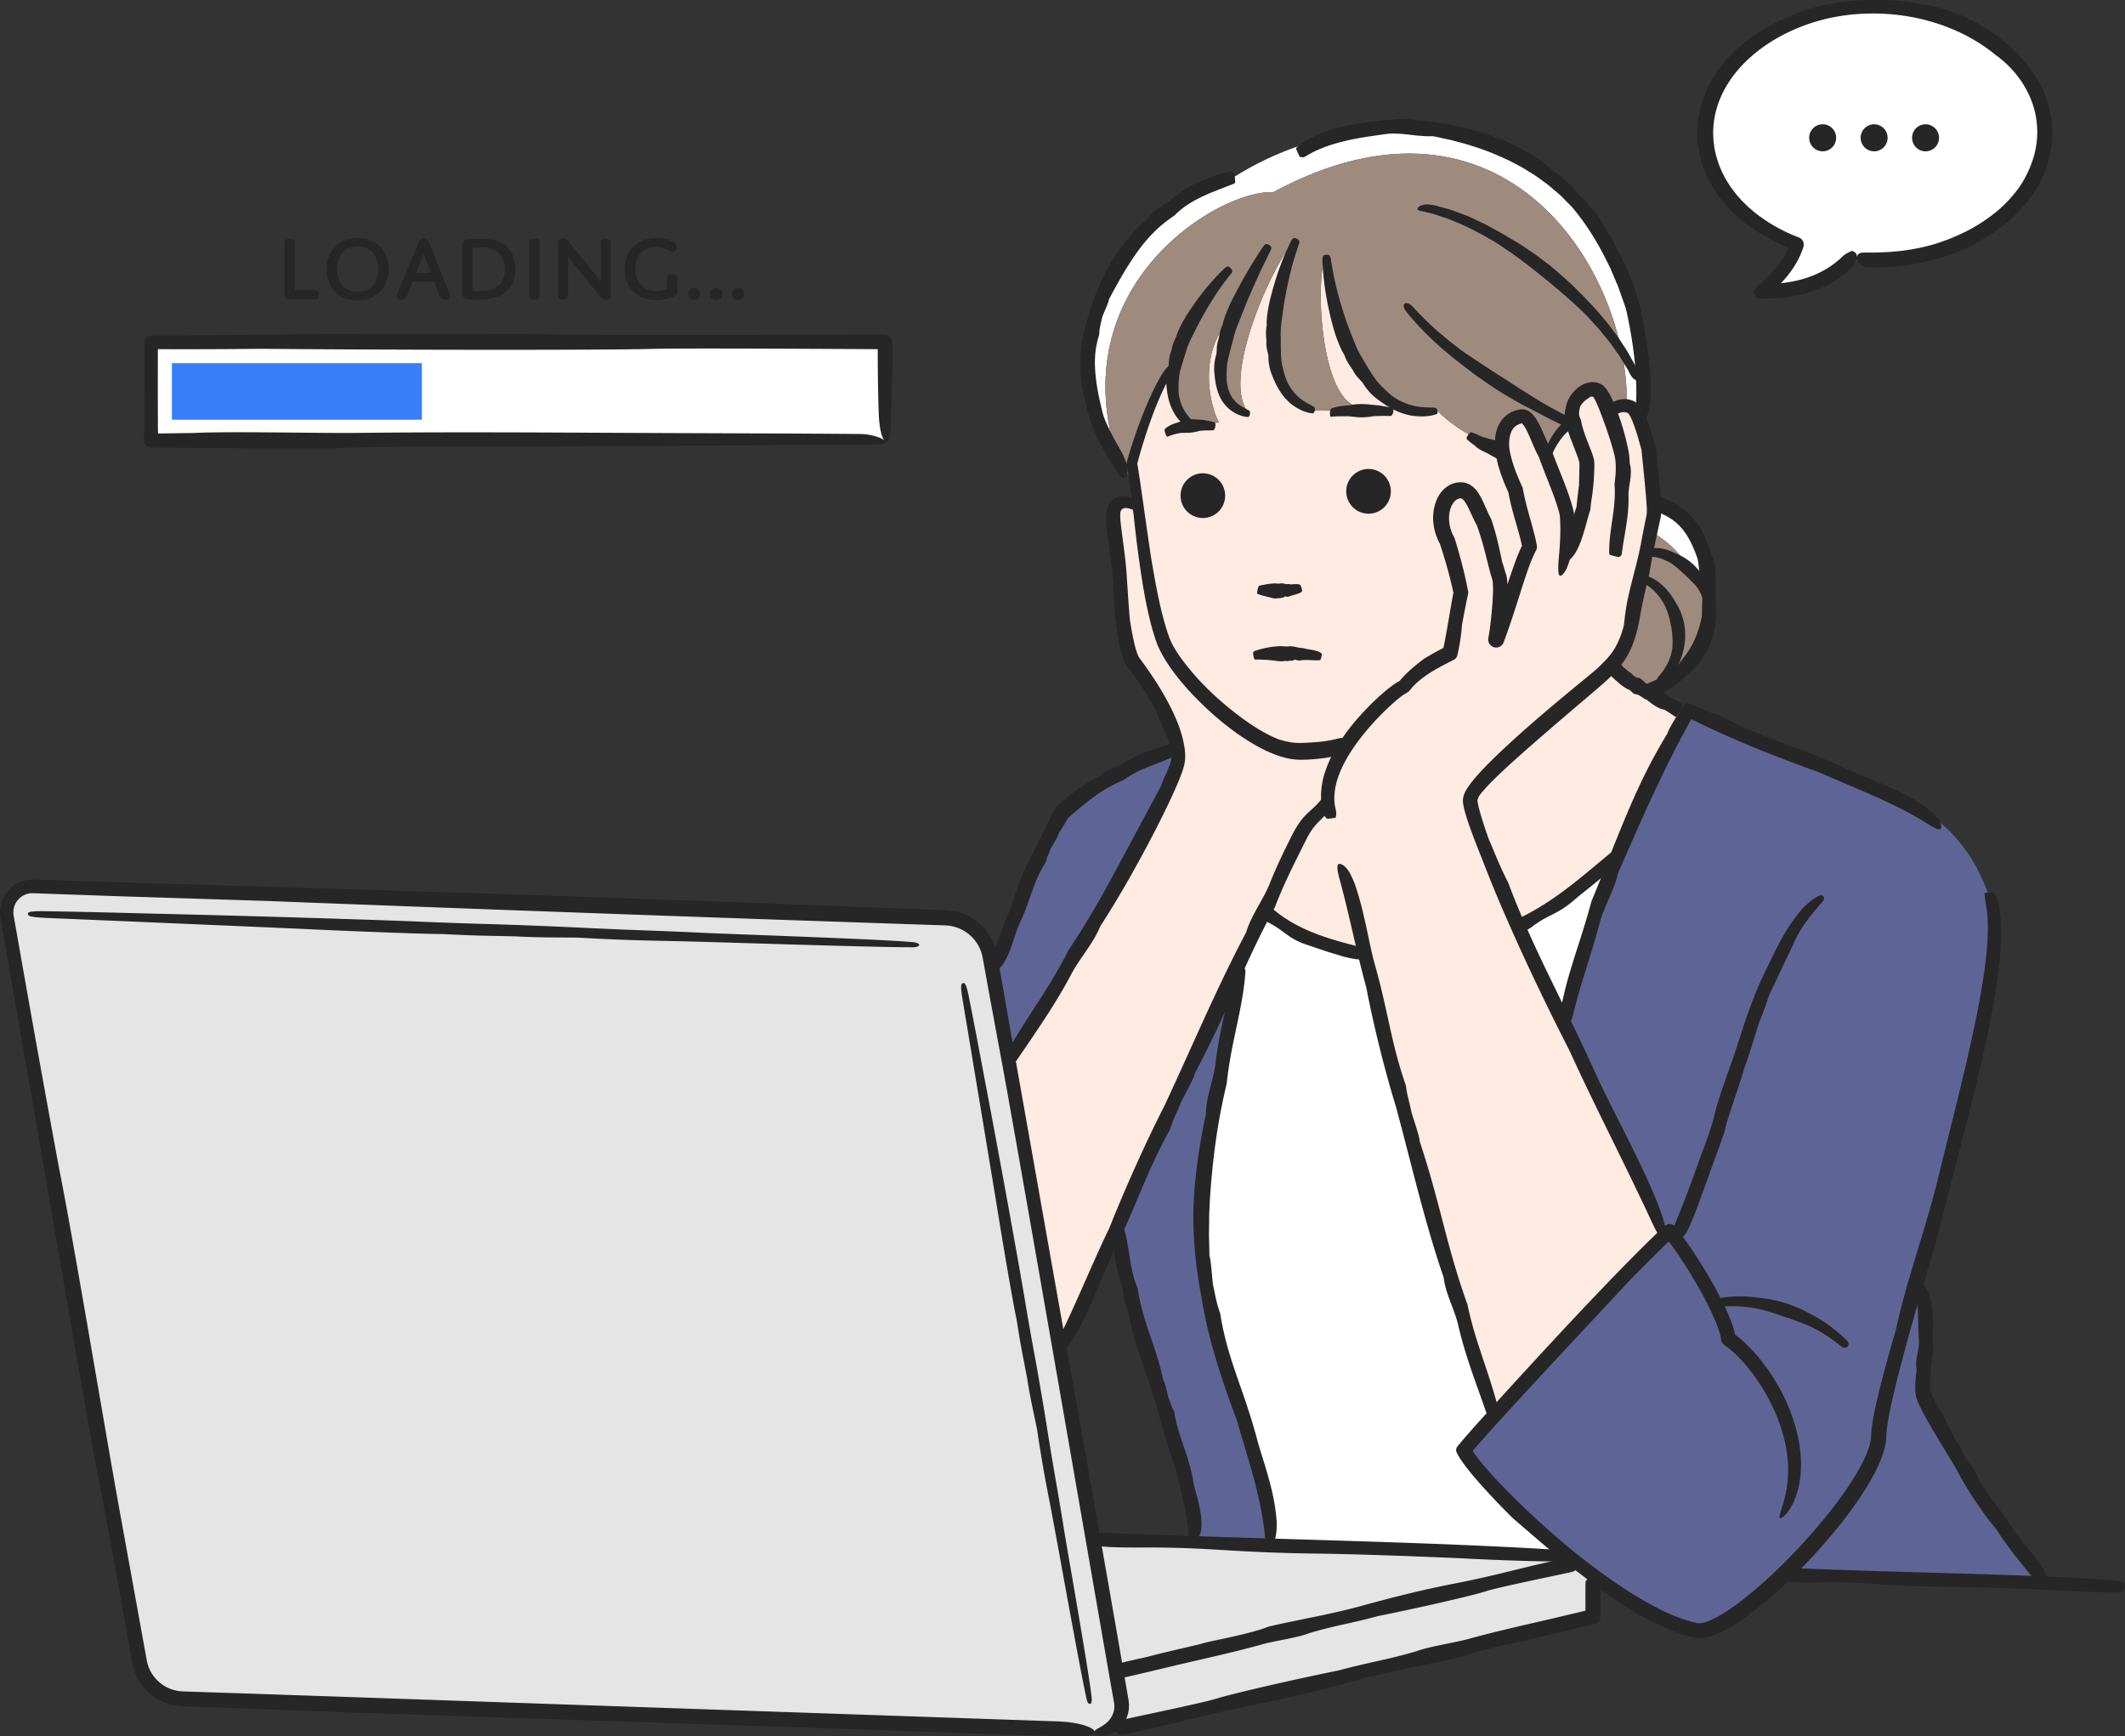 <svg xmlns="http://www.w3.org/2000/svg" width="306" height="250" fill="none" viewBox="0 0 306 250"><rect x="0" y="0" width="306" height="250" fill="#333333" stroke="none"/><g clip-path="url(#clip0_127_327)"><path fill="#fff" d="M269.874.938c13.501 0 24.442 8.128 24.442 18.162 0 10.033-10.941 18.162-24.442 18.162-.84 0-1.669-.033-2.485-.099a36.31 36.31 0 0 1-.705-.057c-3.757 4.192-8.809 4.994-13.214 4.994 1.226-1.234 4.093-3.472 5.163-6.874-7.845-3.024-13.205-9.108-13.205-16.126 0-10.034 10.946-18.162 24.446-18.162ZM225.395 147.14c2.165-8.886 4.704-16.838 7.623-24.189-4.666 4.62-9.489 7.997-14.259 10.338a879.412 879.412 0 0 0 6.39 13.966l.246-.115ZM210.553 208.78c.759-.962 2.367-2.781 4.466-5.076-3.928-10.371-13.504-46.271-18.528-66.384-6.135-.814-11.068-3.221-14.481-6.281-1.123 2.398-2.382 5.105-3.736 8.009l.185.087c-1.058 7.088-5.225 25.369-5.442 35.666-.353 16.994 8.157 30.478 10.343 47.711l42.26 1.477c-7.344-5.949-13.767-12.601-15.067-15.209Z"/><path fill="#FFEBE1" d="M218.76 133.289c4.769-2.341 9.592-5.718 14.259-10.338 2.838-7.158 6.045-13.748 9.625-20.083-1.788-.967-3.818-2.119-5.635-3.3-2.136-1.377-3.978-2.792-4.79-3.965 1.231-1.407 2.338-3.29 2.9-7.22.381-2.645 1.702-8.572 2.444-11.896.25-1.115.435-1.934.496-2.242.07-.346.049-1.09-.012-2.032-.168-2.382-.644-6.027-.812-7.631-.209-.675-.517-1.765-.87-2.822-.455-1.346-.988-2.642-1.48-2.95a1.894 1.894 0 0 0-.623-.251c-.837-.181-1.784.165-2.313.84l-.271.02c-.578-1.539-1.185-2.818-1.665-3.102-1.267-.745-3.826 1.102-3.494 3.789.02.16.065.366.135.605-1.981 1.127-3.35 3.311-3.99 5.36-.082-.23-.16-.453-.23-.667-1.058-1.765-1.96-5.685-3.404-5.418-1.468.272-3.01 1.494-2.595 4.912l-.267.033c-.189-.078-6.242-2.645-9.17-5.804-8.838 1.978-15.432-10.346-16.018-22.453a1.3 1.3 0 0 0-.091.169c-1.533 3.204-.828 21.033 4.934 21.798-1.677.239-3.055.482-6.488.486-8.624-2.086-6.188-16.636-3.215-23.457.205-.469.414-.9.619-1.292-2.653 1.893-11.491 20.5-6.75 25.271-5.536-1.39-4.811-7.775-2.465-14.011-5.499 5.08-3.006 13.657-1.964 15.167-.956.12-1.977.424-4.253.181-2.575-2.02-2.957-5.2-2.182-8.593l-.127-.033c-3.572 4.994-6.012 14.34-6.012 14.34.111.658.218 1.333.324 2.024.205 1.345.402 2.752.595 4.184-1.05-1.165-3.228-1.012-3.482.728-.189 1.291.685 5.233.902 9.68.144 2.945.566 10.424 1.797 12.123 1.677 2.307 5.675 8.211 6.34 12.328.119.7.135 1.35.028 1.917-1 5.352-21.062 39.377-24.31 43.182l7.414 42.067c.443-1.209 3.79-8.568 8.235-18.236a9406.649 9406.649 0 0 1 17.446-37.649c1.353-2.904 2.612-5.611 3.736-8.009 3.412 3.061 8.345 5.467 14.48 6.282 5.024 20.112 14.6 56.012 18.529 66.383 7.582-8.289 21.555-22.823 24.893-25.904-1.575-2.987-8.288-16.686-14.764-30.545a879.087 879.087 0 0 1-6.389-13.966Z"/><path fill="#fff" d="M177.844 25.394c-12.336 2.155-29.134 22.7-16.761 41.12-8.678-25.541 14.751-39.335 22.227-38.829 33.059-17.833 51.402 11.09 50.951 30.874.218.045.427.127.624.25.492.31 1.025 1.605 1.48 2.95h.017c2.825-43.725-35.08-51.014-58.538-36.365ZM238.153 72.204l-.107.008c.062.942.082 1.687.013 2.032-.062.309-.246 1.128-.497 2.243 4.147 1.97 7.973 7.35 8.379 12.493.065-.502.106-1.024.123-1.563.164-5.957-.554-13.107-7.911-15.213Z"/><path fill="#9F8B7E" d="M234.261 58.559c.451-19.783-17.892-48.707-50.951-30.874-7.476-.506-30.905 13.288-22.227 38.83.349.522.722 1.04 1.12 1.559.192.25.607.481 1.107.65-.107-.691-.213-1.366-.324-2.024 0 0 2.44-9.346 6.012-14.34l.127.032c-.775 3.394-.394 6.574 2.182 8.594 2.276.243 3.297-.062 4.253-.181-1.042-1.51-3.535-10.087 1.964-15.167-2.346 6.236-3.072 12.62 2.465 14.011-4.741-4.772 4.097-23.378 6.75-25.27-.205.39-.414.822-.619 1.291-2.974 6.82-5.41 21.371 3.215 23.457 3.432-.005 4.81-.247 6.488-.486-5.762-.765-6.468-18.594-4.934-21.798.029-.062.058-.12.09-.17.587 12.108 7.181 24.432 16.019 22.454 2.928 3.159 8.981 5.726 9.17 5.804l.266-.033c-.414-3.418 1.128-4.64 2.596-4.912 1.444-.267 2.346 3.653 3.404 5.418.07.214.148.436.23.667.639-2.049 2.009-4.233 3.99-5.36a3.99 3.99 0 0 1-.135-.605c-.333-2.687 2.226-4.534 3.494-3.79.479.285 1.086 1.564 1.665 3.103l.27-.02c.529-.675 1.477-1.021 2.313-.84ZM237.562 76.487c-.742 3.324-2.062 9.251-2.444 11.897-.562 3.928-1.669 5.812-2.899 7.22.812 1.171 2.653 2.587 4.79 3.965 4.728-1.835 8.235-5.175 8.932-10.589-.406-5.142-4.233-10.523-8.379-12.493Z"/><path fill="#5E6596" d="M277.174 201.162c-.98-2.456 1.456-13-1.378-16.056l-.036-.009c5.843-21.156 14.119-50.446 10.4-56.74 0 0-1.71-5.525-6.361-9.565-4.646-4.044-21.899-9.926-36.741-16.656-.139.242-.279.489-.414.732-3.58 6.335-6.787 12.925-9.625 20.083-2.92 7.352-5.458 15.303-7.624 24.189l-.246.115c6.476 13.859 13.189 27.558 14.764 30.545-3.338 3.081-17.311 17.615-24.893 25.904-2.1 2.295-3.708 4.114-4.466 5.076 1.3 2.608 7.722 9.26 15.067 15.209.475.386.955.769 1.435 1.143a99.583 99.583 0 0 0 2.518 1.917c5.331 3.929 10.753 7.08 14.78 7.775 2.358.408 7.472-3.225 12.57-8.133l37.922 1.329c-5.336-4.809-16.691-24.398-17.672-26.858ZM173.017 174.801c.218-10.297 4.384-28.578 5.442-35.666l-.184-.087a9406.649 9406.649 0 0 0-17.446 37.649h.004c1.395 13.271 9.58 28.829 11.43 45.21l-.009.218 11.106.387c-2.186-17.232-10.695-30.717-10.343-47.711ZM169.462 107.767l-.238.037c-2.448.494-10.404 3.859-16.248 9.215-4.216 7.746-7.952 17.508-10.068 22.963l2.272 12.884c3.248-3.805 23.31-37.83 24.31-43.182.107-.567.091-1.217-.028-1.917Z"/><path fill="#E5E5E5" d="M227.056 225.132c-.48-.374-.96-.757-1.435-1.143l-42.261-1.477-11.106-.387-14.944-.522h-.012l-4.704-26.67-7.415-42.067-2.271-12.884-.402-2.275a6.654 6.654 0 0 0-6.312-5.5L4.823 127.649c-2.346-.082-4.17 2.024-3.76 4.344L19.967 239.23a6.652 6.652 0 0 0 6.311 5.5l131.372 4.558a3.66 3.66 0 0 0 2.87-1.222l.177.778 68.876-15.937v-5.858a97.816 97.816 0 0 1-2.518-1.917Z"/><path fill="#fff" d="M127.357 49.324v14.069H21.797v-14.07h105.56Z"/><path fill="#397EF9" d="M60.756 52.285H24.75v8.146h36.006v-8.146Z"/><path fill="#262626" d="M236.677 100.281c.135.288.373.448.562.386 1.759-.58 3.01-1.316 4.166-2.168a19 19 0 0 0 3.466-3.365c.82-1.02 1.406-2.242 1.771-3.505.357-1.263.525-2.57.468-3.834-.041-1.296-.017-2.517-.025-3.76-.024-1.234-.086-2.468-.34-3.644-.189-.338-.373-.786-.542-1.28-.209-.485-.36-1.028-.59-1.522-.107-.25-.201-.498-.308-.724a52.474 52.474 0 0 0-.324-.617c-.184-.378-.373-.642-.475-.749a9.53 9.53 0 0 1-.472-.596c-.226-.255-.513-.56-.812-.885-.32-.3-.685-.588-1.021-.868a20.39 20.39 0 0 0-1.005-.613c-.348-.185-.914-.46-1.427-.72-.533-.193-1.029-.353-1.226-.324-.373.057-.697 1.925-.419 2.032 1.169.378 2.609 1.012 3.72 2.184l.394.432c.143.14.242.33.369.494.262.329.467.72.693 1.102.414.794.783 1.65 1.07 2.49.152.373.214 1.011.287 1.636.05.638.119 1.263.267 1.658.213 1 .217 1.794.213 2.58-.008.394-.016.79-.029 1.217-.024.412-.024.848-.036 1.345-.255 1.485-.808 3.115-1.518 4.357-.689 1.259-1.509 2.114-1.73 2.476a5.078 5.078 0 0 1-.911.885l-.365.288-.418.28a8.961 8.961 0 0 1-.902.542c-1.239.683-2.539 1.107-2.687 1.181-.274.14-.332.609.132 1.6l.004.009Z"/><path fill="#262626" d="M246.577 87.277a5.618 5.618 0 0 0-.086-1.436 6.874 6.874 0 0 0-.513-1.584 7.912 7.912 0 0 0-.471-.863c-.238-.404-.525-.786-.595-.897a7.695 7.695 0 0 0-.595-.728 8.68 8.68 0 0 0-.701-.696 7.575 7.575 0 0 0-.693-.53 5.21 5.21 0 0 0-.656-.407c-.455-.227-1.349-.663-1.747-.81a6.29 6.29 0 0 0-1.563-.396c-.594-.07-1.156-.02-1.374.045-.221.058-.377.379-.414.659-.041.284.017.543.156.526.135-.033.824-.037 1.513.16.693.178 1.354.536 1.555.63.106.054.492.3.894.63.41.325.832.732 1.115.987.726.621 1.411 1.37 1.669 1.612.086.087.603.74.915 1.481.16.366.274.745.336 1.041.057.3.07.518.086.576.103.42 1.095.679 1.169.004v-.004ZM239.572 98.351c.181-.16.743-.683 1.251-1.345.517-.654.947-1.457 1.124-1.909a8.49 8.49 0 0 0 .418-1.28c.086-.308.131-.633.185-.896.032-.268.061-.477.073-.564.029-.177.062-.736.037-1.304a10.96 10.96 0 0 0-.16-1.353 11.018 11.018 0 0 0-.324-1.156 20.597 20.597 0 0 0-.237-.617 4.356 4.356 0 0 0-.173-.358 28.352 28.352 0 0 0-.668-1.177c-.263-.42-.541-.814-.714-1.044a7.933 7.933 0 0 0-1.538-1.53c-.635-.486-1.332-.795-1.628-.86-.291-.087-.639.119-.82.345-.184.23-.238.49-.057.551.184.041 1.054.445 1.767 1.148.734.67 1.272 1.567 1.436 1.822.086.136.373.7.602 1.374.238.675.398 1.453.493 1.963.27 1.267.209 2.636.184 3.105-.008.165-.18 1.28-.709 2.275-.242.506-.574.967-.837 1.33l-.549.67c-.382.55.233 1.349.848.81h-.004ZM189.277 58.637c-.283-.25-1.55-.728-2.464-1.637-.226-.23-.451-.453-.628-.7-.201-.23-.344-.48-.484-.699-.147-.21-.229-.428-.315-.584a2.377 2.377 0 0 1-.156-.346c-.07-.21-.136-.395-.193-.56-.049-.172-.09-.324-.131-.464-.09-.276-.14-.514-.197-.749a6.172 6.172 0 0 1-.148-.753 8.85 8.85 0 0 1-.094-1.065c-.045-1.09-.029-2.407-.049-2.79-.008-.188.004-.546.02-.929.029-.382.066-.785.107-1.07.148-1.081.328-2.488.508-3.426.111-.613.287-1.543.48-2.394.185-.856.39-1.63.468-1.946.143-.597.533-1.86 1.013-3.312.024-.07.27-.56-.156-.773-.427-.214-.652-.317-.956.288l-.147.296a32.868 32.868 0 0 0-1.382 3.242c-.693 1.839-1.214 3.838-1.313 4.196a20.873 20.873 0 0 0-.471 2.155c-.152.893-.226 1.798-.177 2.16-.18 1.247-.106 1.127-.049 2.386-.029.379 0 .724.062 1.053.078.33.147.646.225.98-.012 1.534.365 2.476.669 3.17.283.676.935 2.243 2.169 3.395.582.6 1.317 1.016 1.944 1.324.328.124.632.239.894.317.271.058.5.099.677.115.287.033.463-.69.266-.88h.008ZM206.715 58.715c-.402-.094-1.919.05-3.33-.337-.349-.103-.701-.193-1.013-.337-.324-.115-.615-.268-.873-.4-.263-.119-.472-.28-.644-.378a2.409 2.409 0 0 1-.349-.238c-.189-.157-.361-.297-.512-.42-.148-.136-.275-.255-.394-.366-.246-.21-.431-.411-.619-.597a7.4 7.4 0 0 1-.575-.629c-.213-.239-.426-.551-.705-.95-.677-1.004-1.394-2.28-1.616-2.633-.229-.354-.754-1.39-.976-1.987-.455-1.123-1.037-2.575-1.365-3.583a54.002 54.002 0 0 1-.804-2.584c-.263-.933-.472-1.793-.566-2.143-.164-.658-.451-2.094-.734-3.776-.013-.078-.041-.695-.517-.675-.476.02-.722.041-.693.786 0 0 .004.136.016.362.017.23.021.56.058.95.053.79.168 1.847.324 2.92.303 2.156.873 4.37.976 4.769.098.42.377 1.394.718 2.336.352.942.762 1.856 1.008 2.18.255.65.394.93.554 1.198.156.271.336.53.726 1.11.357.761.898 1.235 1.394 1.786.874 1.452 1.764 2.127 2.436 2.612.652.481 2.149 1.563 3.925 1.991.869.251 1.78.28 2.542.272.382-.038.73-.075 1.026-.124.295-.07.541-.136.721-.197.3-.099.152-.827-.135-.91l-.004-.008ZM235.89 61.706c.644-.177 1.082-.938 1.382-2.045.147-.555.262-1.193.352-1.888.054-.695.066-1.444.066-2.213-.004-.383-.012-.773-.016-1.164l-.017-.589-.057-.584-.254-2.27c-.066-.729-.21-1.407-.316-2.016a31.135 31.135 0 0 1-.246-1.592c-.029-.226-.054-.453-.086-.675-.045-.218-.091-.436-.132-.65-.09-.428-.18-.843-.266-1.246-.094-.403-.185-.798-.271-1.185-.102-.383-.234-.749-.348-1.115-.242-.724-.464-1.423-.71-2.094l-.836-1.937c-.255-.642-.587-1.247-.903-1.86-.156-.308-.311-.617-.467-.93-.078-.156-.156-.312-.234-.472-.09-.153-.176-.305-.267-.461a69.29 69.29 0 0 1-1.074-1.917c-.398-.642-.824-1.308-1.247-2.024-.229-.26-.467-.494-.697-.732a21.626 21.626 0 0 1-.652-.724c-.213-.243-.422-.486-.64-.737-.225-.238-.475-.46-.73-.695-.065-.074-.25-.28-.496-.56-.25-.275-.541-.645-.894-.954-.685-.646-1.398-1.3-1.677-1.398-.898-.737-1.731-1.486-2.637-2.057-.447-.297-.878-.597-1.317-.868-.451-.251-.898-.494-1.336-.737-.222-.12-.439-.238-.657-.354-.225-.102-.447-.201-.668-.304l-1.325-.584c-.439-.19-.89-.33-1.333-.494-.447-.152-.881-.329-1.328-.452l-1.345-.383-.673-.19-.685-.151c-.459-.103-.918-.21-1.382-.313-.467-.095-.939-.165-1.419-.255-.951-.197-1.94-.288-2.961-.444-.512-.062-1.033-.099-1.566-.157-.267-.028-.538-.053-.808-.082-.275-.016-.55-.029-.829-.045-2.842.226-5.454.452-7.98.983-2.506.535-4.971 1.386-7.07 3.015-.07.054-.197.173-.185.334.008.115.5 1.143.533 1.143.267.03.41.19.927-.136 1.653-1.016 3.502-1.637 5.397-2.106 1.903-.481 3.884-.736 5.975-1.032 1.136-.173 2.284-.041 3.404.066.562.078 1.115.143 1.673.176.558.046 1.112.09 1.682.05.484.07.963.18 1.439.288.476.11.96.193 1.435.316.944.264 1.899.474 2.826.799 1.878.555 3.687 1.32 5.458 2.155.862.465 1.752.88 2.568 1.424.414.263.84.506 1.246.781l1.19.864c.197.144.397.284.59.436l.558.477 1.115.955c.357.337.689.695 1.034 1.04.336.354.701.683.996 1.074 1.788 2.164 3.343 4.682 4.594 7.216.159.316.319.629.475.942.168.304.275.637.419.954l.795 1.864c.222.625.435 1.234.644 1.822l.316.868c.106.284.172.576.258.851 1.079 4.974 1.751 10.022 1.276 15.225-.062.68-.115 1.901.43 1.753h-.016ZM179.919 59.16c-.274-.247-1.579-.683-2.292-1.679-.779-.938-.943-2.267-.976-2.513-.008-.218-.017-.412-.021-.589 0-.176.008-.337.004-.48-.004-.289.013-.532.025-.774.008-.239.033-.481.074-.77.033-.287.106-.625.209-1.053.262-1.07.632-2.349.709-2.727.078-.379.411-1.382.632-1.921.414-1.025.919-2.361 1.3-3.25.242-.58.619-1.46.976-2.267l.833-1.843c.25-.567.861-1.752 1.537-3.155.033-.066.341-.539-.061-.794s-.615-.382-.98.173l-.652.983c-.39.593-.89 1.403-1.391 2.242a76.234 76.234 0 0 0-2.112 3.826 24.332 24.332 0 0 0-.939 1.983c-.352.827-.644 1.678-.685 2.04-.483 1.156-.385 1.057-.652 2.283a4.208 4.208 0 0 0-.225 1.025c-.017.337-.033.662-.053 1-.439 1.464-.357 2.472-.263 3.229.012.185.041.427.09.715.021.144.045.297.07.457l.119.506c.18.7.472 1.526 1.009 2.221.521.7 1.214 1.255 1.87 1.564.324.16.644.246.906.341.275.058.509.095.685.111.291.029.447-.7.25-.884h.004ZM172.295 61.253c-.18-.316-1.189-1.135-1.784-2.209-.127-.28-.295-.534-.377-.814a16.121 16.121 0 0 1-.148-.395c-.032-.132-.069-.26-.098-.379a3.683 3.683 0 0 1-.127-.617c-.025-.168-.045-.292-.049-.353 0-.424-.021-.74 0-1.02.008-.276.008-.507.033-.733.02-.226.024-.452.082-.728.045-.272.102-.588.225-.991.279-1 .681-2.189.779-2.539.086-.353.468-1.279.714-1.768.467-.934 1.058-2.148 1.509-2.942.283-.522.738-1.304 1.173-2.016.435-.711.857-1.349 1.025-1.612.312-.494 1.062-1.51 1.96-2.658.046-.053.427-.41.103-.76-.324-.35-.5-.527-.976-.083l-.23.218c-.147.136-.352.337-.59.584a31.453 31.453 0 0 0-1.706 1.9c-1.21 1.449-2.313 3.094-2.51 3.395-.213.308-.693 1.04-1.095 1.814-.414.765-.755 1.567-.82 1.917-.546 1.082-.443.991-.759 2.168-.295.67-.283 1.3-.336 1.946-.472 1.402-.386 2.381-.308 3.105.008.177.049.412.082.683.025.272.095.584.164.918.058.337.197.69.308 1.057.16.354.291.732.508 1.074.378.711.927 1.304 1.419 1.756.267.206.505.403.726.543.23.132.427.235.582.305.255.11.644-.519.521-.757v-.009Z"/><path fill="#262626" d="M162.088 68.7c.398-.535.389-1.214.151-1.946a6.025 6.025 0 0 0-.221-.564 7.029 7.029 0 0 0-.258-.605c-.189-.411-.443-.818-.673-1.25-.984-1.695-1.968-3.65-2.268-4.756-.574-2.27-.927-4.06-1.082-5.833-.148-1.765-.103-3.53.553-5.558.008-.897.242-1.641.427-2.513.049-.255.976-2.168.968-2.559 1.406-2.661 2.608-4.764 4.002-6.73 1.403-1.942 3.014-3.764 5.401-5.331 1.28-1.3 2.752-2.156 4.208-2.835.369-.156.73-.341 1.099-.481.369-.14.738-.288 1.099-.444.369-.132.738-.268 1.103-.424.365-.152.742-.272 1.116-.44.049-.02.143-.082.159-.235a9.596 9.596 0 0 0-.053-.666l-.045-.407a1.217 1.217 0 0 0-.029-.19c-.176-.123-.242-.325-.689-.21a27.251 27.251 0 0 0-4.105 1.342c-.328.148-.66.3-.992.448-.324.169-.64.35-.96.535-.16.094-.32.185-.48.284l-.459.325c-.303.222-.615.444-.906.695-.624.555-1.358.938-2.038 1.403-.702.436-1.329.975-1.793 1.662-2.181 1.834-4.014 4.117-5.47 6.61-1.44 2.51-2.518 5.22-3.285 8.002a20.846 20.846 0 0 0-1.013 6.273c-.008 2.106.279 4.118.804 5.735a19.166 19.166 0 0 0 1.784 5.224l.295.621.34.6c.23.4.443.807.677 1.206.508.77.951 1.588 1.497 2.35.27.406.804 1.11 1.136.657v.004Z"/><path fill="#262626" d="M168.268 54.602c-.381.69-1.411 2.743-2.297 5.187-.914 2.427-1.747 5.22-2.243 7.104l.012-.325c.152.934.251 1.49.308 1.942.131.658 1.644 11.691 1.911 12.962.119.642.472 2.81.943 4.97.46 2.168 1.095 4.295 1.362 5.023.119.378.303.794.545 1.287.263.482.562 1.004.902 1.49.661.983 1.387 1.838 1.665 2.188.71.876 1.784 2.04 2.801 3.02 1.013.987 1.969 1.789 2.322 2.089 1.476 1.226 2.686 2.127 3.871 2.905 1.189.769 2.354 1.452 3.797 2.015 1.251.395 2.17.502 2.842.51.16.009.353 0 .53-.008.176-.008.344-.012.5-.02.32-.017.607-.033.882-.05 1.099-.082 2.009-.119 3.834-.576.812-.214 1.038.165 1.001.716-.037.547-.365 1.259-.62 1.662a27.77 27.77 0 0 1-4.958.675c-.393.012-.742.028-1.156.012a9.223 9.223 0 0 1-1.198-.119 12.56 12.56 0 0 1-2.054-.568c-1.251-.457-2.293-1-3.207-1.53a35.64 35.64 0 0 1-2.408-1.547c-2.768-1.999-4.166-3.394-5.171-4.352-.439-.445-2.12-2.037-3.838-4.3-.853-1.139-1.727-2.435-2.375-3.903-.328-.765-.525-1.469-.746-2.168-.197-.7-.386-1.374-.525-2.008-.685-2.826-1.14-5.89-1.505-8.495a172.13 172.13 0 0 1-.702-5.8c-.028-.276-.127-1.119-.295-2.443-.172-1.325-.402-3.135-.754-5.324v-.016a.639.639 0 0 1 .012-.296 72.693 72.693 0 0 1 2.711-7.833 45.13 45.13 0 0 1 1.46-3.176c.438-.835.762-1.423.906-1.625.201-.308.394-.571.566-.785.184-.21.357-.375.504-.494.3-.239.509-.304.615-.218.107.087.107.325-.02.695-.062.185-.164.4-.283.654-.115.26-.267.552-.455.877l.008-.005ZM200.428 58.715c-.246-.062-1.485-.304-1.94-.35-.082-.016-1.156-.102-1.324-.131-.164-.033-1.046-.07-1.251-.066-.205 0-.947.053-1.066.086-.329.083-.968.14-1.247.16-.5.026-1.62.252-1.887.412-.274.152-.254 1.218-.045 1.185.103-.02.607-.066 1.144-.074.534-.012 1.087 0 1.251-.008.177-.017 1.345.16 1.911.16.706-.008 1.46-.082 1.719-.156.094-.025.701-.045 1.304-.05.607-.008 1.197.021 1.283 0 .333-.09.566-1.07.144-1.164l.004-.004Z"/><path fill="#262626" d="M174.838 60.772c-.185-.045-1.194-.271-1.575-.308-.066-.017-.968-.07-1.111-.087-.14-.029-.89-.008-1.063.02-.176.017-.799.153-.894.206a4.132 4.132 0 0 1-.524.194c-.193.07-.382.127-.497.16a4.708 4.708 0 0 0-.82.366c-.287.165-.533.346-.611.453-.172.21.246 1.189.39 1.106.069-.04.434-.201.828-.308.39-.12.804-.185.927-.218.127-.05 1.033-.017 1.46-.054.533-.061 1.111-.164 1.308-.246.07-.03.545-.07 1.025-.083.48-.016.968 0 1.046-.029.295-.107.431-1.102.115-1.168l-.004-.004ZM200.276 70.867a3.212 3.212 0 0 1-3.334 3.09 3.216 3.216 0 0 1-3.08-3.345 3.214 3.214 0 0 1 3.335-3.09 3.214 3.214 0 0 1 3.079 3.345ZM176.417 71.488a3.213 3.213 0 0 1-3.334 3.09 3.215 3.215 0 0 1-3.08-3.345 3.213 3.213 0 0 1 3.334-3.09 3.215 3.215 0 0 1 3.08 3.345ZM187.243 84.24c-.119-.143-.422-.147-.734-.139-.307.012-.615.041-.68.029-.431-.099-.456.029-.874-.087-.258-.074-.558-.065-.64-.037a1.257 1.257 0 0 1-.451.009c-.246-.041-.562 0-.775.012-.279.02-.841.107-.984.148-.135.037-.423.05-.751.152-.016.004-.119-.024-.229.436-.111.465-.168.708 0 .757 0 0 .119.05.287.099.172.058.393.123.623.185.459.128.935.226 1.021.26.181.07.849.184 1.013.028.291.09.263.025.546-.058.176.075.307-.107.455-.189.357.169.566.03.73-.04.312-.128 1.443-.305 1.698-.676.049-.07-.156-.781-.242-.888h-.013ZM190.336 94.143c-.045-.1-.193-.198-.402-.292a4.808 4.808 0 0 0-.73-.227c-.521-.119-1.038-.168-1.144-.205-.689-.202-.759-.078-1.427-.26-.415-.107-.919-.127-1.063-.098-.143.024-.537.012-.75-.009-.41-.049-.939.009-1.292.037-.463.033-1.398.21-1.636.284-.222.07-.71.14-1.267.387-.025.012-.242.037-.156.506.082.469.131.716.344.695 0 0 .152-.004.394 0 .238 0 .562.013.894.033.664.037 1.366.107 1.489.132.262.05 1.222.156 1.46.008.414.103.373.037.791-.029.246.095.455-.074.677-.144.488.214.804.115 1.05.082.242-.037.762-.02 1.271.005.513.016 1.009.057 1.255-.02.098-.034.299-.75.234-.894l.008.009ZM224.764 82.883c.586-.287 1.078-1.353 1.439-2.933.353-1.58.603-3.681.439-6.06 0-.032-.008-.07-.012-.098l-.013-.053c-.34-1.551-.894-3.024-1.456-4.484-.566-1.453-1.168-2.88-1.644-4.209l-.017-.04a.927.927 0 0 0-.09-.186c-.299-.485-.578-1.115-.84-1.715-.267-.61-.525-1.214-.812-1.798-.3-.584-.583-1.152-1.128-1.716-.279-.267-.685-.592-1.28-.654a2.02 2.02 0 0 0-.418 0l-.103.013-.053.012-.107.025c-.143.037-.282.061-.414.107a4 4 0 0 0-1.849 1.193 4.682 4.682 0 0 0-.939 1.834c-.32 1.26-.222 2.403-.046 3.44.033.267.095.514.156.765.062.247.111.497.181.74.152.473.279.946.447 1.395.172.444.324.888.508 1.312l.55 1.246-.078-.267c.258 1.49.636 2.871 1.017 4.208.377 1.333.783 2.633 1.017 3.908l.103-.58c-.452.831-.776 1.662-1.091 2.502-.308.843-.599 1.694-.894 2.562-.583 1.74-1.181 3.555-1.891 5.463a33.393 33.393 0 0 1-.849 2.958l1.751.445c.164-1.23.308-2.428.39-3.732.033-.341.266-1.913.324-3.603.012-.424.008-.86-.025-1.304-.033-.239-.045-.449-.127-.733l-.053-.193-.037-.111a3.453 3.453 0 0 1-.07-.218c-.18-.596-.32-1.119-.422-1.337-.439-2.16-.906-4.266-1.587-6.224-.017-.041-.033-.082-.054-.124l-.02-.032c-.291-.54-.541-1.12-.808-1.724-.271-.605-.541-1.234-.968-1.892-.094-.16-.246-.334-.369-.494-.164-.165-.295-.33-.508-.477a2.776 2.776 0 0 0-.665-.387c-.119-.053-.254-.082-.381-.12a1.615 1.615 0 0 0-.386-.065c-.996-.082-1.898.304-2.546.876-.644.576-1.038 1.28-1.288 1.979a6.795 6.795 0 0 0-.377 2.13c-.025 1.416.365 2.794 1.049 3.995l-.094-.214c.788 2.411 1.476 4.789 2.01 7.319v-.42c-.283 1.42-.505 2.826-.759 4.278-.254 1.444-.509 2.95-.845 4.423l.55-.757c-.915.473-2.075 1.078-3.216 1.79-1.365 1.011-2.653 2.105-3.699 3.405l.542-.362a6.857 6.857 0 0 0-.304.12c-.106.045-.151.078-.229.119-.148.078-.267.156-.386.23a9.681 9.681 0 0 0-.66.465c-.418.313-.8.634-1.181.959-.751.65-1.456 1.32-2.133 2.011-1.345 1.382-2.583 2.822-3.662 4.39-1.079 1.559-2.009 3.249-2.6 5.125-.287.942-.484 1.93-.521 2.95-.037 1.016.09 2.073.459 3.061.037.156.21.448.39.534.14.074 1.28-.115 1.275-.168.013-.198.062-.325.066-.519a4.09 4.09 0 0 0-.152-.95c-.311-1.547-.02-3.2.57-4.739.591-1.547 1.464-3.007 2.457-4.393a36.525 36.525 0 0 1 3.35-3.966 35 35 0 0 1 1.911-1.839c.333-.292.669-.584 1.009-.851.168-.128.345-.268.509-.375a2.2 2.2 0 0 1 .238-.152c.09-.058.119-.062.156-.09l.43-.288c.066-.079.131-.165.201-.251.775-.963 1.796-1.749 2.867-2.432 1.082-.687 2.21-1.242 3.387-1.855a.987.987 0 0 0 .509-.658l.016-.062c.336-1.473.55-2.908.652-4.369.287-1.456.554-2.937.865-4.356.029-.136.033-.272.009-.403l-.009-.05c-.479-2.542-1.156-5.092-1.923-7.552a1.028 1.028 0 0 0-.078-.19l-.029-.053a6.388 6.388 0 0 1-.557-1.415 5.823 5.823 0 0 1-.144-1.502c.025-.498.131-.983.304-1.407.172-.423.422-.773.693-.97.131-.112.27-.161.406-.206.069-.029.139-.017.209-.041a.442.442 0 0 0 .074.008c.028-.004.049 0 .061.008.074 0 .14.054.259.152.028.03.057.058.09.087.033.033.061.082.094.119.066.07.131.185.197.28.267.42.513.97.775 1.534.263.568.537 1.164.878 1.765l-.078-.173a39.787 39.787 0 0 1 1.148 3.715l.488 1.925c.168.654.316 1.3.554 2.024.086.235.065.235.098.325.012.132.041.234.045.383.025.28.033.592.033.9 0 .626-.033 1.276-.074 1.922a65.325 65.325 0 0 1-.398 3.904c-.065.415-.135.835-.205 1.27a1.146 1.146 0 0 0 2.203.589l.012-.029c.832-2.213 1.558-4.492 2.276-6.75.361-1.128.718-2.25 1.091-3.34.377-1.087.783-2.16 1.251-3.04l.024-.046c.131-.243.168-.514.123-.77-.279-1.55-.709-2.924-1.074-4.257-.373-1.329-.701-2.608-.919-3.842l-.008-.05a1.12 1.12 0 0 0-.074-.238c-.918-1.958-1.62-3.855-1.878-5.59-.09-.951.016-1.877.365-2.539.18-.325.414-.584.713-.77l.238-.127c.086-.029.173-.062.259-.099l.274-.07s-.069 0-.082-.008c-.032-.016.074.037.181.169.111.132.23.308.344.502.226.395.435.847.64 1.312.418.938.763 1.921 1.37 2.966l-.082-.185c.512 1.48 1.095 2.88 1.64 4.29.542 1.407 1.079 2.827 1.415 4.225l-.02-.119c.168 1.847.086 3.764-.087 5.698-.102 1.197-.315 3.365.255 3.09l-.004.011Z"/><path fill="#262626" d="M224.837 80.781c.234.14.513.144.771.033.263-.103.509-.288.73-.526.451-.477.824-1.173 1.144-1.954.32-.782.583-1.654.82-2.493.234-.835.447-1.662.653-2.267l.032-.099a.686.686 0 0 0 .037-.18c.033-.428.07-.811.119-1.115a33.577 33.577 0 0 0 .439-4.703c.004-.242.008-.477 0-.74l-.008-.206-.033-.271c-.025-.181-.066-.288-.098-.432-.304-.987-.665-1.773-.993-2.653-.32-.86-.652-1.802-.808-2.765-.045-.082-.086-.164-.127-.247-.025-.07-.057-.127-.074-.201-.02-.157-.065-.317-.049-.473-.012-.321.074-.626.156-.963.041-.086.287-.49.636-.786.34-.312.717-.477.787-.596.234-.062.435-.033.488.016.016.013.016.03.029.033-.189.325.258-.444.209-.362v.012c-.021.033-.041.062-.058.095a1.287 1.287 0 0 1-.188.239v.004l.008.016c.025.033.098.148.16.255.262.478.508 1.082.734 1.646a71.533 71.533 0 0 1 1.234 3.406c.189.564.369 1.131.538 1.707.164.568.332 1.173.442 1.728.177 1.057.115 2.374-.077 3.76.147 1.802-.078 3.48-.312 5.101-.234 1.62-.484 3.196-.451 4.858 0 .054.02.165.156.235.049.025.348.107.639.18.148.038.287.07.394.1.107.024.181.04.185.037.18-.116.393-.107.447-.54.332-2.71 1.033-5.269.959-8.223-.053-1.584.665-3.143.164-4.776.013-.354-.037-.749-.065-1.123a20.769 20.769 0 0 0-.189-1.053 36.815 36.815 0 0 0-1.8-5.957c-.271-.658-.55-1.308-.948-1.99a6.581 6.581 0 0 0-.352-.535c-.078-.1-.152-.194-.255-.3l-.168-.165a2.5 2.5 0 0 0-.246-.185c-.627-.383-1.279-.395-1.8-.3a3.48 3.48 0 0 0-1.349.563c-.39.247-.706.56-.997.893a5.02 5.02 0 0 0-1.087 2.373c-.114.621-.143 1.267.017 1.925.131.576.295 1.062.463 1.551.336.963.71 1.889 1.046 2.765.164.432.328.872.422 1.217.017.07.05.177.05.19.012 0 .016.119.02.213v.642c-.02.897-.041 1.749-.057 2.53a67.239 67.239 0 0 0-.365 3.16l.061-.251c-.225.613-.398 1.18-.574 1.76-.176.572-.349 1.148-.525 1.724-.357 1.14-.738 2.287-1.218 3.365-.09.197-.209.49-.234.687a.611.611 0 0 0 0 .148c.025.029.045.054.066.074.057.058.127.136.246.202l.004-.013Z"/><path fill="#262626" d="M239.749 178.536c.344-.679.098-2.061-.55-3.929-.64-1.855-1.657-4.159-2.797-6.565-2.284-4.805-5.056-10.017-6.324-12.818-2.616-5.776-4.822-10.186-6.897-14.473-2.071-4.286-4.036-8.445-6.029-13.744-1.099-2.081-1.829-4.019-2.764-6.178a68.755 68.755 0 0 1-1.095-3.308c-.225-.744-.443-1.534-.517-2.057-.032-.14 0-.21-.041-.259.05-.008.021-.02.025-.033-.012-.004.025-.066.033-.094.037-.136.119-.293.143-.387.099-.169.263-.354.386-.527.147-.177.299-.349.447-.522.307-.346.627-.683.951-1.016a65.238 65.238 0 0 1 1.981-1.909 186.9 186.9 0 0 1 3.916-3.509 643.968 643.968 0 0 1 7.456-6.405l1.833-1.563c.615-.535 1.222-1.029 1.866-1.666.566-.568 1.181-1.19 1.727-1.905a11.223 11.223 0 0 0 1.386-2.345c.369-.835.648-1.699.865-2.58.119-.44.201-.884.295-1.328l.234-1.316c.312-1.695.734-3.485 1.198-5.332.262-1.604.562-3.16.881-4.685.164-.761.328-1.514.488-2.263.082-.378.164-.753.251-1.127.02-.107.041-.173.061-.317.016-.136.041-.296.045-.407.008-.222.017-.448.012-.646-.036-1.604-.184-3.06-.323-4.541-.152-1.457-.304-2.897-.456-4.332a1.17 1.17 0 0 0-.041-.214v-.012c-.41-1.362-.816-2.777-1.415-4.192-.164-.362-.315-.712-.549-1.095-.049-.09-.123-.193-.189-.292l-.102-.148-.14-.168a5.442 5.442 0 0 0-.147-.165 3.72 3.72 0 0 0-.234-.193l-.123-.09c-.037-.026-.066-.038-.099-.054l-.188-.099c-1.054-.469-2.186-.296-3.039.234-.172.095-.488.37-.513.605-.012.082.115.387.287.646.173.26.37.469.386.465.156-.058.275-.054.431-.082.155-.025.336-.116.701-.214a1.43 1.43 0 0 1 .631-.02c.193.032.398.147.41.197.115.131.267.403.39.67.127.267.242.564.357.86.443 1.197.779 2.456 1.148 3.752l-.033-.169c.214 2.25.464 4.472.652 6.73.045.56.091 1.127.115 1.674.008.272.017.543.008.778 0 .066-.008.086-.012.132v.061l-.025.103-.086.42c-.233 1.14-.467 2.307-.684 3.496-.374 2.049-.936 4.04-1.436 6.04-.25.999-.488 1.999-.672 3.023-.189 1.061-.275 2.011-.402 2.974-.435 1.642-1.075 3.151-2.1 4.365-.254.308-.529.609-.828.909l-.46.452c-.16.153-.332.325-.455.432-.615.543-1.329 1.123-2.009 1.683-2.76 2.267-5.533 4.57-8.239 6.96a127.892 127.892 0 0 0-4.011 3.67c-1.312 1.271-2.608 2.534-3.81 4.044a8.713 8.713 0 0 0-.443.6 6.766 6.766 0 0 0-.422.683c-.07.115-.136.288-.197.432-.029.086-.062.128-.09.247-.025.107-.05.218-.07.325-.049.238-.025.391-.021.576.013.168.037.292.058.44.201 1.037.492 1.888.791 2.768.603 1.736 1.272 3.415 1.944 5.085 1.846 4.834 4.032 9.795 6.205 14.501a352.717 352.717 0 0 0 6.283 12.868c3.83 8.392 8.017 16.381 11.942 24.855.258.555.631 1.32.992 1.888.181.28.357.514.513.646.164.14.295.16.365.012l-.012-.008ZM192.927 124.375c.677.111 1.243.826 1.731 1.884.513 1.065.931 2.484 1.337 4.002.783 3.04 1.39 6.484 1.882 8.236 2.055 7.211 2.371 11.436 4.569 17.788.168 1.394.558 2.559.828 3.937.103.382 1.198 3.542 1.173 4.142 2.986 8.976 3.798 14.908 6.861 23.44.3 1.411.648 2.752 1.025 4.048.39 1.292.804 2.534 1.206 3.764.824 2.452 1.624 4.826 2.243 7.323.021.082.041.251-.065.374-.078.086-1.083.646-1.103.634-.226-.153-.435-.111-.652-.757-1.403-4.073-2.929-7.874-3.958-12.317-.549-2.402-1.837-4.546-2.12-6.969-2.752-7.976-4.647-16.356-6.857-24.534-1.796-5.817-3.355-12.362-4.29-17.241-1.451-5.261-2.44-10.502-3.916-15.846-.185-.707-.464-1.999.111-1.904l-.005-.004ZM163.572 73.274c.173-.272.185-.695-.143-1.111a1.903 1.903 0 0 0-.718-.543 2.262 2.262 0 0 0-1.169-.198 2.345 2.345 0 0 0-1.418.638c-.443.407-.714 1.02-.792 1.592-.074.555-.057.992-.037 1.448.025.449.066.893.115 1.337.201 1.77.492 3.57.677 5.2.094.823.16 1.563.209 2.287.053.712.094 1.341.115 1.851.078 2.119.254 3.999.541 5.76.152.88.308 1.727.558 2.575.127.424.27.851.479 1.296.103.21.292.51.411.67l.352.46a43.073 43.073 0 0 1 2.625 3.868c.812 1.37 1.579 2.863 2.149 4.57.734 1.3 1.074 2.596 1.201 3.929-.016.09-.045.341-.106.679-.062.172-.099.345-.193.571-.09.218-.168.445-.275.679-.398.938-.869 1.913-.914 2.238l-6.504 12.119c-2.01 3.727-4.048 7.384-6.857 11.593-1.444 2.883-3.039 5.397-4.606 7.828a370.922 370.922 0 0 0-2.317 3.612c-.754 1.197-1.484 2.427-2.198 3.62-.045.078-.123.226-.061.378.049.103.795.988.82.98.275-.095.504-.005.951-.642a301.145 301.145 0 0 0 3.999-5.924c1.3-1.991 2.575-4.044 3.756-6.298 1.28-2.44 3.195-4.447 4.216-6.973 2.559-3.961 4.917-8.096 7.14-12.325a148.88 148.88 0 0 0 3.203-6.438c.5-1.102.996-2.196 1.423-3.389.205-.58.43-1.292.455-2.045.037-.728-.053-1.407-.185-2.053-.028-.242-.094-.46-.143-.687-.057-.226-.107-.456-.172-.678-.144-.432-.267-.889-.439-1.304a21.418 21.418 0 0 0-.517-1.268 21.23 21.23 0 0 0-.578-1.23 41.947 41.947 0 0 0-2.699-4.603 58.942 58.942 0 0 0-1.853-2.612c-.045-.107-.111-.148-.172-.317-.062-.14-.132-.28-.181-.456-.057-.17-.119-.325-.164-.51-.402-1.416-.636-2.905-.857-4.246a231.864 231.864 0 0 1-.332-4.496l-.148-2.271a60.388 60.388 0 0 0-.225-2.291c-.177-1.518-.406-3.032-.579-4.521-.041-.37-.073-.737-.094-1.095-.016-.353-.016-.687.041-.864a.656.656 0 0 1 .279-.398.941.941 0 0 1 .533-.124c.226 0 .541.107.783.19.123.045.238.078.337.082a.318.318 0 0 0 .287-.157l-.009.017ZM152.094 194.88c.353-.029.713-.214 1.062-.506.34-.284.714-.703 1.083-1.222.734-1.036 1.488-2.46 2.214-4.002 1.456-3.082 2.801-6.624 3.675-8.392 3.6-7.286 4.802-11.708 8.321-18.084.459-1.453 1.086-2.621 1.644-4.04.185-.387 1.928-3.567 2.022-4.204 4.806-9.055 6.816-15.213 11.487-23.86 1.119-2.925 2.407-5.512 3.658-8.026.308-.617.615-1.23.923-1.839.299-.576.619-1.102.976-1.563.348-.465.779-.868 1.3-1.399a10.976 10.976 0 0 0 1.415-1.76c.049-.083.139-.264.077-.416-.041-.115-.848-.93-.877-.917-.275.082-.451 0-.878.535-.34.419-.705.798-1.115 1.172-.406.37-.874.773-1.3 1.251-.853.95-1.448 2.069-1.948 3.085-1.042 2.069-2.051 4.163-2.965 6.454-.989 2.477-2.674 4.575-3.429 7.101-4.277 8.063-7.865 16.64-11.757 24.949-2.99 5.871-5.926 12.539-7.907 17.541-2.567 5.324-4.691 10.692-7.353 16.069-.086.177-.189.386-.283.609a5.546 5.546 0 0 0-.238.711c-.115.449-.102.782.197.753h-.004Z"/><path fill="#262626" d="M242.152 101.938c.139-.284.205-.518.155-.555-.902-.683-1.574-.662-2.427-1.432-.57-.51-1.263-.818-1.993-1.049-.767-.242-1.222-.93-1.797-1.312-.615.123-1.177-.703-1.337-.753-.184-.04-.648-.551-.947-.74-.09-.058-.172-.194-.266-.305-.074-.11-.148-.197-.255-.18-.197.032-1.751 1.065-1.661 1.209.32.53.825.942 1.317 1.37.463.411 1.037.897 1.657 1.119.274.107.607.699.98.637.722.161.886.58 1.562.798.788.712 1.989 1.395 2.325 1.383.333 0 1.723 1.073 1.838 1.098.106.02.361-.313.845-1.292l.004.004Z"/><path fill="#262626" d="M279.524 119.2c.123-.667-.418-1.486-1.386-2.333-.968-.839-2.358-1.707-3.884-2.493-3.051-1.58-6.614-2.859-8.398-3.69-7.366-3.394-11.836-4.311-18.233-7.676-1.452-.416-2.617-1.033-4.028-1.563-.032-.017-.086-.042-.184-.091a.822.822 0 0 0-1.054.3l-.029.05c-.217.349-.742 1.172-1.23 1.978-.488.807-.915 1.609-.976 1.897-2.674 4.385-4.417 8.203-6.016 12.004-1.596 3.805-3.043 7.602-4.926 12.16-.418 1.514-.828 2.966-1.283 4.361-.423 1.406-.894 2.756-1.3 4.105-.205.675-.41 1.345-.615 2.012a68.16 68.16 0 0 0-.546 2.015 39.084 39.084 0 0 0-.841 4.106c-.012.09-.024.28.095.395.082.082 1.14.526 1.164.506.218-.194.431-.177.599-.885 1.054-4.467 2.608-8.581 3.847-13.299.664-2.567 2.145-4.785 2.686-7.335 3.4-7.746 6.816-15.632 11.044-23.045l-1.427.46c.529.239 1.054.474 1.575.708 5.897 2.917 12.672 5.525 17.691 7.314 2.678 1.189 5.36 2.275 8.006 3.452 2.641 1.176 5.257 2.443 7.73 4.011.64.419 1.813 1.127 1.919.559v.017ZM256.431 218.567c.562-.206 1.464-1.197 2.133-2.991.324-.893.594-1.975.713-3.196.119-1.222.091-2.58-.102-3.999-.394-2.842-1.456-5.932-3.1-8.828a28.273 28.273 0 0 0-2.875-4.167c-1.095-1.308-2.33-2.526-3.757-3.542l.492.864-.123-.761-.18-.671a16.119 16.119 0 0 0-.431-1.242 29.694 29.694 0 0 0-1.004-2.275 60.502 60.502 0 0 0-2.178-4.048 69.348 69.348 0 0 0-4.064-6.166c-.25-.325-.501-.646-.693-.897l-.008-.013a1.025 1.025 0 0 0-1.44-.181c-.016.013-.033.025-.049.042-.226.197-.451.394-.673.592-.217.197-.406.383-.607.572-.397.378-.787.753-1.164 1.127a184.49 184.49 0 0 0-2.211 2.205 343.522 343.522 0 0 0-4.113 4.225 611.185 611.185 0 0 0-7.402 7.853 1025.844 1025.844 0 0 0-6.857 7.458c-1.128 1.242-2.26 2.493-3.408 3.756-.57.637-1.148 1.271-1.723 1.933-.287.329-.578.659-.865.992-.287.345-.574.691-.865 1.036a.838.838 0 0 0-.099.922c.501.958 1.091 1.728 1.711 2.513a52.294 52.294 0 0 0 1.96 2.3 107.89 107.89 0 0 0 4.4 4.603c3.285 2.818 6.115 5.352 9.617 7.94.484.374 2.748 2.188 5.221 3.854 2.452 1.695 5.175 3.143 6.036 3.435 1.669.835 3.379 1.547 5.213 1.942.127.025.201.058.377.074.16.021.316.037.459.029a4.424 4.424 0 0 0 .825-.078c.516-.099.98-.251 1.414-.424.87-.35 1.657-.778 2.404-1.226 1.488-.905 2.833-1.913 4.109-2.941a65.934 65.934 0 0 0 3.629-3.188 82.457 82.457 0 0 0 6.361-6.718c1.948-2.312 3.756-4.69 5.331-7.249.779-1.287 1.509-2.616 2.075-4.076.279-.733.517-1.502.648-2.341.021-.218.058-.424.062-.65l.02-.555c.012-.317.053-.663.099-1.008.192-1.395.504-2.835.832-4.274a144.81 144.81 0 0 1 1.083-4.369c1.542-5.883 3.338-12.008 5.327-18.705 2.141-8.643 4.335-16.583 6.172-24.407.914-3.916 1.743-7.8 2.333-11.749.292-1.975.529-3.966.624-5.994a30.94 30.94 0 0 0 .008-3.077c-.053-1.036-.16-2.094-.455-3.167a6.2 6.2 0 0 0-.193-.552c-.103-.201-.221-.394-.336-.493-.074-.07-.455-.124-.784-.111-.328.008-.619.074-.611.107.066.312.066.493.103.831.041.329.135.81.266 1.777.197 1.534.144 3.151.041 4.743a62.55 62.55 0 0 1-.553 4.784c-.484 3.184-1.132 6.348-1.833 9.528-1.419 6.359-3.08 12.781-4.745 19.573-1.805 7.359-4.45 14.34-6.025 21.609-.902 3.123-1.788 6.257-2.559 9.454-.373 1.612-.754 3.196-.947 4.953a9.193 9.193 0 0 0-.045.695l-.012.275c0 .079-.004.153-.021.235a5.915 5.915 0 0 1-.205 1.008c-.197.691-.48 1.394-.812 2.089-.668 1.391-1.497 2.744-2.391 4.065a59.87 59.87 0 0 1-2.866 3.859 86.655 86.655 0 0 1-6.488 7.174c-2.297 2.258-4.716 4.426-7.304 6.24-.648.449-1.308.873-1.977 1.243-.664.362-1.353.691-1.985.851-.311.083-.606.116-.795.095-.029-.004-.033 0-.086-.008l-.136-.029-.274-.058c-.181-.041-.365-.074-.546-.119-.365-.111-.734-.206-1.099-.329-.365-.136-.73-.251-1.091-.399-1.451-.572-2.875-1.292-4.265-2.082a62.505 62.505 0 0 1-4.088-2.542c-2.666-1.806-5.237-3.772-7.723-5.833a131.617 131.617 0 0 1-7.316-6.706 81.32 81.32 0 0 1-3.449-3.607 42.163 42.163 0 0 1-1.587-1.876c-.496-.626-.988-1.296-1.283-1.872l-.136 1.333c.48-.576.952-1.152 1.468-1.732a102.51 102.51 0 0 1 1.53-1.724c1.021-1.147 2.063-2.275 3.084-3.398 2.067-2.237 4.097-4.434 6.074-6.577 3.982-4.262 7.742-8.294 11.113-11.906 1.046-1.053 2.092-2.102 3.129-3.147.521-.514 1.046-1.032 1.567-1.542l.783-.757c.259-.247.505-.457.755-.687l-1.349-.14c1.8 2.221 3.371 4.706 4.818 7.22a50.304 50.304 0 0 1 2.006 3.85c.151.325.291.654.438.983.136.329.267.658.394.987.226.65.451 1.333.513 1.897v.025a.936.936 0 0 0 .381.645c1.485 1.058 2.801 2.444 3.958 3.937a27.361 27.361 0 0 1 2.989 4.85 24.753 24.753 0 0 1 1.883 5.381c.196.93.336 1.868.406 2.81.057.942.045 1.884-.05 2.814-.094 1.04-.406 2.456-.746 3.521-.09.263-.164.514-.226.736a5.042 5.042 0 0 0-.164.56c-.065.308-.032.477.148.407l.012-.012Z"/><path fill="#262626" d="M265.958 193.016a19.43 19.43 0 0 0-1.517-1.374c-.181-.144-.361-.292-.538-.436-.184-.135-.365-.267-.537-.395a11.905 11.905 0 0 0-.877-.604c-.082-.046-.64-.42-1.255-.745-.603-.35-1.255-.654-1.423-.749-.324-.218-2.219-.962-2.678-1.094-.447-.164-2.125-.563-2.404-.576a12.68 12.68 0 0 1-.676-.099 86.38 86.38 0 0 1-.804-.094c-.271-.033-.537-.074-.775-.099l-.607-.049c-.574-.07-1.513-.07-2.379-.029-.434.041-.849.082-1.193.123-.344.05-.619.12-.775.161-.636.181-.902 1.275-.414 1.217l.951-.09c.476-.037 1.075-.029 1.677-.033 1.21.041 2.436.21 2.806.263.098.017.332.066.643.132.156.033.333.074.521.115l.595.169c.205.057.422.119.636.177.209.07.422.14.627.205.41.132.791.251 1.087.362 1.509.474 3.071 1.107 3.609 1.313.192.07 1.435.646 2.575 1.39 1.152.728 2.206 1.596 2.366 1.724.665.432 1.407-.247.759-.893v.008ZM262.029 128.937c-1.382.605-2.62 1.962-3.313 2.904-1.186 1.535-2.01 2.999-2.777 4.455a172.207 172.207 0 0 0-2.222 4.595c-.989 2.045-2.318 5.792-2.547 6.533-.246.736-1.362 4.208-1.743 5.298-.746 2.078-2.141 6.019-2.494 7.594-.578 2.534-1.439 4.431-2.817 8.335a154.267 154.267 0 0 1-1.562 4.196c-.533 1.374-1.067 2.74-1.669 4.044a3.299 3.299 0 0 0-.16.378.637.637 0 0 0 .221.712c.693.53 1.116.547 1.85-.416 0-.008.139-.284.344-.691.181-.411.435-.958.656-1.505.222-.552.443-1.099.595-1.518l.266-.712c1.329-3.665 2.178-6.002 2.752-7.594.578-1.584.894-2.415 1.038-3.106.279-1.382 2.395-7.207 2.686-8.524.832-2.192 1.534-4.739 2.276-6.956.562-1.275.919-2.415 1.308-3.587.595-1.259 1.341-2.843 2.014-4.27.336-.708.656-1.374.927-1.938.278-.559.496-1.024.623-1.337a16.223 16.223 0 0 1 1.977-3.336c.18-.251.361-.498.557-.728.189-.239.378-.473.562-.708.197-.218.39-.444.578-.678.181-.247.398-.432.587-.671.312-.37-.033-.987-.521-.761l.008-.008ZM171.77 221.953c1.227-.395 1.399-2.053 1.157-3.855a27.447 27.447 0 0 0-.558-2.662c-.23-.826-.439-1.559-.521-2.077-.16-1.07-.422-1.983-.66-2.843-.238-.855-.517-1.629-.779-2.39-.513-1.526-1.021-2.986-1.325-4.891-.418-.699-.553-1.386-.873-2.123-.058-.218-.41-2.094-.685-2.349-1.112-5.269-2.945-8.219-3.707-13.283a12.74 12.74 0 0 1-.714-2.23c-.164-.736-.324-1.456-.418-2.172a39.318 39.318 0 0 0-.353-2.11 13.163 13.163 0 0 0-.492-2.086c-.017-.045-.062-.135-.213-.16a8.507 8.507 0 0 0-.665 0l-.406.012c-.11.004-.184.009-.188.013-.144.144-.353.185-.292.571.095.609.164 1.214.222 1.819.065.604.16 1.201.242 1.81.147 1.217.443 2.419.861 3.657.509 1.316.226 2.826.988 4.04.882 4.755 2.805 9.251 4.192 13.826.795 3.348 1.976 6.927 2.899 9.564.599 2.995 1.546 5.871 1.657 8.968.02.403.111 1.119.631.951ZM294.509 228.382c.324-.576.271-1.213 0-1.847a6.84 6.84 0 0 0-.529-1.02c-.217-.35-.484-.687-.75-1.061a19.168 19.168 0 0 0-.861-1.078c-.296-.358-.583-.712-.862-1.049-.557-.667-1.045-1.271-1.324-1.728-2.305-3.727-4.257-5.389-5.893-9.013-.595-.593-.899-1.255-1.399-1.913-.123-.202-.91-2.012-1.238-2.209a57.786 57.786 0 0 0-1.731-3.427c-.562-1.033-1.14-2.024-1.608-2.941l-.164-.334c-.02-.069-.053-.127-.073-.234a4.695 4.695 0 0 1-.103-.679 13.175 13.175 0 0 1-.012-1.621c.049-1.135.192-2.349.406-3.685-.136-1.728-.013-3.328-.054-4.945-.024-.806-.086-1.621-.291-2.448-.213-.818-.549-1.686-1.255-2.406-.049-.046-.16-.128-.303-.074-.111.024-1.013.715-1.013.744-.053.202-.197.329-.021.576.279.403.46.926.57 1.473.111.551.164 1.131.193 1.723.049 1.189.029 2.419.127 3.744.107 1.44-.631 2.814-.32 4.27a20.592 20.592 0 0 0-.188 1.921c-.013.333-.021.667-.004 1.024.012.354.049.729.168 1.173.283.839.574 1.324.865 1.917.3.568.603 1.119.919 1.674 1.255 2.197 2.6 4.332 3.888 6.488 1.652 3.208 3.912 6.507 5.811 8.774.861 1.37 1.829 2.653 2.821 3.925.484.641 1.017 1.258 1.509 1.908.25.321.525.634.784.959.262.325.504.658.795.983.295.342.865.926 1.14.432v.004ZM142.412 139.896c2.559.465 3.51-5.068 4.355-6.821 1.726-3.603 1.894-5.957 3.851-8.98.131-.757.488-1.304.726-2.02.098-.189 1.086-1.674 1.066-2.02a50.303 50.303 0 0 0 1.529-2.509l-.221.284c1.284-1.107 2.44-2.102 3.707-3.032 1.263-.93 2.645-1.781 4.38-2.485 1.21-.921 2.498-1.481 3.753-1.974 1.25-.482 2.489-.947 3.621-1.518.037-.017.106-.07.11-.223 0-.053-.036-.362-.073-.662-.021-.148-.037-.296-.054-.407-.016-.111-.024-.185-.028-.189-.152-.132-.222-.334-.607-.231a63.692 63.692 0 0 0-3.33 1.095c-1.083.411-2.157.892-3.187 1.583-1.099.753-2.567.844-3.486 1.864-2.313 1.123-4.437 2.682-6.356 4.476l-.025.02a1.23 1.23 0 0 0-.221.288c-.943 1.806-1.792 3.649-2.674 5.463-1.632 2.855-2.936 6.237-3.683 8.808-1.222 2.657-1.964 5.438-3.272 8.091-.173.346-.431.988.11 1.091l.009.008ZM211.89 62.233c.107.065.767.25.96.39.029.037.726.33.82.338.09.016.587.164.685.205.099.046.373.05.431.074.147.058.426.132.488.153.254.09.373.21.59.288.48-.181.365.107.64.14.123.016-.55 1.64-.82 2.254-.919-.457-1.235-.667-1.407-.77-.078-.045-.611-.275-.943-.46-.373-.202-.792-.477-.89-.621-.037-.054-.344-.264-.644-.494-.299-.23-.582-.485-.607-.551-.098-.243.517-1.037.693-.947h.004ZM235.767 53.306c-.111-.243-.32-.765-.685-1.378-.353-.622-.747-1.407-1.263-2.14-.246-.378-.501-.76-.747-1.135-.246-.374-.529-.716-.775-1.053-.504-.662-.939-1.267-1.283-1.645-.062-.07-.304-.354-.644-.75-.341-.394-.767-.908-1.243-1.39-.467-.493-.943-.991-1.333-1.402-.406-.4-.721-.708-.857-.84-.504-.56-3.469-3.196-4.236-3.718-.185-.14-.488-.375-.849-.646-.361-.276-.775-.593-1.202-.872a90.966 90.966 0 0 0-1.874-1.26c-.648-.361-1.587-.929-2.501-1.476l-2.387-1.304c-.513-.243-1.181-.555-1.911-.901a76.212 76.212 0 0 0-.562-.26c-.197-.073-.394-.151-.595-.226-.402-.152-.803-.304-1.201-.452-.201-.074-.398-.148-.591-.218-.197-.062-.398-.115-.586-.169-.382-.107-.747-.205-1.079-.3-.332-.086-.627-.181-.886-.226a27.85 27.85 0 0 0-.635-.095c-1.28-.168-2.301.695-1.341.901.238.053.935.202 1.857.428.456.152.964.32 1.51.498.27.094.553.168.828.288l.837.353c2.263.901 4.437 2.177 5.093 2.547.172.103.595.329 1.136.687.537.362 1.218.818 1.94 1.308l2.153 1.588c.685.539 1.324 1.045 1.833 1.444 2.526 1.995 5.073 4.282 5.905 5.084.148.148.747.675 1.46 1.49.365.403.78.855 1.218 1.337.41.505.845 1.036 1.276 1.571.225.263.422.543.615.819l.578.81c.185.267.382.514.537.773.156.255.308.502.447.733.275.46.538.851.702 1.168.16.317.274.539.324.63.791 1.361 1.751 1.048 1.013-.593l.004-.008ZM202.565 44.938c.275.375 1.214 1.473 2.292 2.592 1.079 1.119 2.309 2.225 2.974 2.814.127.099.988.83 1.903 1.559.922.72 1.882 1.456 2.144 1.645.501.416 3.31 2.35 3.995 2.757.66.444 3.158 1.884 3.572 2.081 1.14.576 3.334 1.753 4.289 2.221.603.313 1.477.724 2.33 1.09l.061-1.419c-.631.243-1.091.63-1.472 1.012-.381.387-.689.79-.939 1.169-.5.757-.8 1.415-.931 1.76-.201.531-.115 1.095.078 1.39.188.297.447.35.582-.028.086-.222.39-.963.943-1.81a8.7 8.7 0 0 1 .989-1.271c.377-.4.824-.728 1.214-.86a.67.67 0 0 0 .078-1.242l-.025-.013c-1.636-.785-3.018-1.55-3.49-1.806-.308-.16-1.452-.835-2.744-1.64-.643-.404-1.328-.832-1.964-1.252-.64-.41-1.234-.793-1.706-1.098-2.366-1.493-4.827-3.151-5.663-3.71-.156-.095-.718-.494-1.456-1.074-.755-.56-1.661-1.333-2.576-2.102-1.796-1.568-3.399-3.32-3.641-3.588-.989-.958-1.809-.378-.841.82l.004.003ZM182.876 222.607c.599-.313.878-1.206.951-2.44.017-.308.025-.637.017-.983a22.213 22.213 0 0 0-.09-1.074 28.147 28.147 0 0 0-.357-2.353c-.644-3.241-1.891-6.668-2.366-8.499-1.005-3.768-2.063-6.594-3.002-9.338-.944-2.744-1.784-5.418-2.317-8.807a18.375 18.375 0 0 1-.579-1.971c-.155-.65-.258-1.312-.43-2.007-.111-.399-.308-3.793-.542-4.349l-.036-1.76c-.013-.572-.05-1.132-.025-1.683.008-.547.012-1.086.02-1.617 0-.526 0-1.049.037-1.559.074-2.044.255-3.99.435-5.923.406-3.867.964-7.689 2.055-12.235.303-2.962.885-5.656 1.439-8.281.55-2.624 1.095-5.179 1.255-7.906.004-.087 0-.272-.131-.37-.09-.075-1.185-.412-1.206-.391-.197.201-.41.201-.508.884-.669 4.324-1.891 8.396-2.453 13.065-.303 2.53-1.37 4.879-1.394 7.405a86.79 86.79 0 0 0-1.157 6.487 64.842 64.842 0 0 0-.619 6.648c-.156 4.505.332 9.005 1.165 13.366.5 3.151 1.324 6.405 2.259 9.445.944 3.04 1.965 5.878 2.859 8.277.763 2.698 1.624 5.335 2.333 8.009.193.667.353 1.337.513 2.012.156.675.328 1.349.463 2.028.246 1.366.529 2.736.644 4.138.074.728.263 2.037.771 1.769l-.004.013ZM233.019 122.359c-.18-.119-.435-.099-.623.053-1.944 1.576-4.027 3.402-6.308 5.159-2.28 1.757-4.777 3.431-7.41 4.669-.291.136-.414.477-.267.728.71 1.169.603 1.531 2.108.535 1.226-.934 2.026-1.333 2.9-1.773.869-.444 1.825-.913 3.211-2.102.73-.629 1.73-1.415 2.6-2.119.865-.703 1.607-1.304 1.857-1.505 1.485-1.164 2.588-2.378 2.674-2.637.086-.259-.373-.761-.746-1.004l.004-.004ZM196.762 136.93a.503.503 0 0 0-.365-.457c-2.129-.543-4.474-1.115-6.824-2.008-2.342-.888-4.68-2.143-6.554-3.842a.495.495 0 0 0-.717.083c-.41.547-.702.835-.722 1.094-.017.255.23.522.935.946 1.242.654 1.886 1.131 2.596 1.666.718.514 1.505 1.098 3.076 1.613.82.275 1.911.645 2.866.966.96.292 1.784.539 2.063.626 1.624.506 3.109.604 3.338.518.234-.095.341-.761.316-1.21l-.008.005ZM127.746 63.606c.226.021.439-.95.501-2.29.2-4.699.274-9.092.27-11.988 0-.642-.521-1.165-1.16-1.165-17.512-.016-29.277.173-48.663-.024-15.953-.165-32.197-.07-48.154.12-2.936.032-5.86.053-8.747.06h-.004c-.558 0-1.005.457-1.005 1.013.012 4.76-.008 9.45-.037 14.069 0 .576.46 1.045 1.034 1.049h.012c8.76.053 17.306.135 25.557.115 4.671-.226 12.2-.272 19.037-.276 6.832 0 12.967.033 14.776-.008 3.621-.074 19.389-.07 27.632-.177 4.922-.057 15.798.004 17.967-.14 2.046-.135-.427-1.448-2.805-1.477-9.223-.082-20.919-.102-33.32-.16-11.697-.057-26.42-.148-39.059 0-5.75.066-18.032-.25-23.638.008-2.432.037-4.663.07-6.147.09l.964.968c-.046-5.237-.03-9.627-.02-14.07l-.948.95c4.794.013 9.653.017 15.743-.053 21.543.19 50.123.19 56.164.017 4.113-.12 22.202-.025 33.652.041l-.947-.95c-.033 5.68.115 9.626.144 10.362.049 1.053.168 2.004.356 2.711.193.708.447 1.177.841 1.21l.004-.005ZM45.206 41.775c.213 0 .373.012.516.12.131.094.226.254.226.534s-.095.452-.226.547c-.147.107-.307.107-.517.107h-3.518c-.546 0-.706-.226-.706-.708v-7.194c0-.255 0-.428.107-.572.119-.148.345-.239.636-.239.29 0 .504.095.623.239.107.148.107.32.107.572v6.598h2.752v-.004ZM51.53 34.243c2.722 0 4.449 1.92 4.449 4.492 0 2.571-1.78 4.53-4.503 4.53s-4.45-1.922-4.45-4.493c0-2.571 1.78-4.53 4.503-4.53Zm-.013 7.77c1.833 0 2.949-1.2 2.949-3.237 0-2.036-1.145-3.279-2.978-3.279-1.833 0-2.948 1.202-2.948 3.238s1.144 3.279 2.977 3.279ZM62.516 40.561h-3.12l-.719 1.88c-.172.428-.307.72-.902.72-.463 0-.664-.172-.664-.465 0-.106.029-.213.119-.44l2.895-7.034c.213-.535.386-.893.915-.893s.676.358.89.893l2.776 7.034c.066.16.106.321.106.44 0 .293-.225.465-.688.465-.546 0-.718-.238-.903-.72l-.705-1.88Zm-2.629-1.279h2.153l-1.062-2.785-1.09 2.785ZM72.469 42.293c-1.037.679-2.338.868-3.666.868-.759 0-1.407-.066-1.78-.201-.386-.132-.451-.358-.451-.799v-6.783c0-.506.119-.745.742-.88.398-.079 1.038-.132 1.809-.132 1.328 0 2.526.185 3.465.84.902.624 1.62 1.731 1.62 3.504 0 1.905-.837 2.987-1.739 3.583Zm-4.425-.44s.398.053 1.009.053c1.115 0 3.642-.16 3.642-3.118 0-1.267-.464-2.065-1.063-2.53-.598-.465-1.37-.642-2.456-.642-.718 0-1.128.079-1.128.079v6.158h-.004ZM77.718 42.334c0 .255 0 .453-.106.601-.12.148-.32.226-.624.226-.303 0-.516-.078-.635-.226-.107-.148-.107-.346-.107-.6v-7.158c0-.255 0-.44.107-.589.119-.148.32-.226.635-.226.316 0 .505.078.624.226.106.148.106.334.106.589v7.157ZM81.81 42.334c0 .255 0 .44-.106.589-.106.148-.307.238-.599.238-.29 0-.504-.094-.61-.238-.107-.148-.107-.334-.107-.589V34.95c0-.387.238-.6.676-.6.505 0 .706.292 1.091.76l4.355 5.41v-5.344c0-.255 0-.427.107-.571.107-.148.308-.239.599-.239s.492.095.599.239c.106.148.118.32.118.572v7.408c0 .387-.237.6-.652.6-.438 0-.652-.254-1.05-.744l-4.424-5.463v5.356h.004ZM97.555 41.824c0 .482-.107.72-.812.988a6.21 6.21 0 0 1-2.194.399c-2.539 0-4.585-1.506-4.585-4.476 0-3.197 2.35-4.463 4.597-4.463.837 0 1.686.185 2.325.534.398.214.583.387.583.679 0 .292-.214.745-.611.745-.214 0-.464-.202-.903-.375-.41-.16-.902-.28-1.476-.28-1.46 0-3.002.84-3.002 3.119 0 2.16 1.394 3.213 3.084 3.213.89 0 1.513-.309 1.513-.309v-1.292c0-.255 0-.427.107-.572.119-.148.344-.238.636-.238.29 0 .504.094.623.238.107.149.107.321.107.572v1.518h.008ZM99.987 43.198c-.53 0-.878-.358-.878-.88 0-.523.344-.88.878-.88.533 0 .865.357.865.88 0 .522-.345.88-.865.88ZM103.136 43.198c-.529 0-.877-.358-.877-.88 0-.523.344-.88.877-.88.534 0 .866.357.866.88 0 .522-.345.88-.866.88ZM106.286 43.198c-.529 0-.878-.358-.878-.88 0-.523.345-.88.878-.88s.865.357.865.88c0 .522-.344.88-.865.88ZM160.796 249.383c.131.292.525.448.927.362 7.447-1.543 11.216-2.769 18.729-4.254 5.016-.991 10.064-2.258 15.002-3.591 5.163-1.399 10.293-2.254 15.042-3.369 2.813-1.111 9.326-2.296 10.441-2.629 1.116-.333 6.012-1.39 8.567-2.073l.263-.066.037-.008a.867.867 0 0 0 .648-.852c-.033-1.625.09-4.792-.087-5.492-.176-.695-2.046-.329-2.054.441-.017 1.39-.008 2.966 0 5.051l.976-1.234c-1.481.35-3.494.827-5.569 1.321-3.679.851-8.325 1.892-12.279 2.986-1.792.498-5.716 1.09-7.431 1.753-4.375 1.279-6.783 1.567-11.187 2.76-6.767 1.37-15.687 3.435-17.532 4.04-1.845.604-13.201 2.937-13.923 3.138-.677.19-1.037.7-.574 1.712l.004.004ZM226.896 224.61c-.127-.296-.48-.457-.841-.383-6.635 1.354-9.978 2.481-16.67 3.777-4.47.864-8.961 1.999-13.353 3.209-4.593 1.262-9.166 1.991-13.394 2.986-2.493 1.037-8.301 2.057-9.289 2.361-.992.305-5.352 1.239-7.624 1.856-1.357.366-4.371.913-4.966 1.242-.562.313.176 2.065.845 1.921 2.579-.563 5.848-1.386 9.321-2.188 3.277-.757 7.411-1.683 10.926-2.674 1.595-.449 5.097-.946 6.61-1.563 3.892-1.169 6.037-1.395 9.953-2.477 6.029-1.201 13.968-3.036 15.605-3.591 1.64-.556 11.753-2.604 12.397-2.785.599-.169.91-.671.476-1.691h.004Z"/><path fill="#262626" d="M158.053 249.827a.742.742 0 0 0 .295.082c.131.017.299.037.496.013.394-.017.902-.152 1.448-.44a4.31 4.31 0 0 0 1.538-1.416 4.431 4.431 0 0 0 .742-2.39v-.386l-.045-.383c-.017-.14-.033-.234-.049-.329l-.05-.292c-.065-.391-.135-.778-.201-1.164-.135-.774-.266-1.539-.397-2.3-.263-1.522-.525-3.019-.78-4.5l-1.505-8.635c-.984-5.607-1.923-10.934-2.825-16.072l-5.213-29.331c-1.689-9.536-3.379-19.08-5.208-29.393-.451-2.579-.914-5.208-1.382-7.894-.234-1.345-.472-2.703-.714-4.077-.118-.687-.241-1.378-.36-2.077-.062-.35-.123-.696-.181-1.049l-.045-.264-.066-.3c-.045-.201-.086-.407-.151-.605a7.795 7.795 0 0 0-5.184-5.236l-.632-.165-.647-.111-.657-.054-.57-.024c-3.01-.115-6.102-.239-9.288-.362-34.072-1.345-68.782-2.46-102.874-3.452-4.458-.135-8.895-.275-13.32-.411-1.107-.037-2.21-.074-3.314-.107l-1.652-.053-.419-.013-.525.013-.52.069c-.173.038-.34.087-.513.132a4.726 4.726 0 0 0-3.273 4.854c.02.169.041.358.062.506l.07.408.143.814c1.51 8.668 3.006 17.257 4.487 25.748 2.94 16.986 5.79 33.593 8.632 49.665.98 4.912 2.174 11.321 3.441 18.294a9920.39 9920.39 0 0 0 1.932 10.761l.241 1.37c.041.227.107.506.165.757.078.251.147.51.246.753.381.987.96 1.896 1.706 2.645a7.77 7.77 0 0 0 2.608 1.72c.488.181.992.337 1.505.411.254.049.513.074.77.091.276.024.473.024.706.033 14.485.518 27.444 1.028 31.32 1.123 7.75.259 41.149 1.365 58.775 1.954 10.531.312 33.444 1.254 38.34 1.238 4.626-.017 2.252-1.975-2.862-2.16-19.775-.679-45.033-1.543-71.739-2.46-12.59-.436-26.829-.93-41.33-1.427-3.625-.12-7.267-.243-10.904-.362l-1.366-.046-.677-.024c-.184-.021-.373-.017-.557-.054a5.507 5.507 0 0 1-2.084-.748 5.653 5.653 0 0 1-1.615-1.523 5.513 5.513 0 0 1-.874-2.036c-1.288-7.113-2.559-14.118-3.781-20.848-2.235-12.23-6.533-38.381-8.903-50.307a3647.853 3647.853 0 0 1-3.691-20.281c-.55-3.089-1.079-6.068-1.596-8.988l-.766-4.353c-.128-.72-.255-1.44-.378-2.159l-.049-.268-.025-.131-.012-.103-.024-.202v-.201c0-.272.045-.539.127-.799.311-1.049 1.316-1.83 2.395-1.912h.205a1.29 1.29 0 0 1 .233 0l.55.02 1.1.041c.733.025 1.467.054 2.21.078 2.96.103 5.975.21 9.104.317l20.558.654c23.007.893 49.778 1.872 72.403 2.658 5.66.193 11.056.378 16.072.551 2.51.082 4.921.165 7.222.243.574.02 1.144.037 1.706.057.299.004.525.029.759.046.229.037.463.057.689.123.906.21 1.718.654 2.386 1.222.652.584 1.173 1.287 1.489 2.048.172.375.271.77.357 1.16.082.457.164.905.246 1.346.32 1.773.615 3.406.886 4.887.545 2.953.976 5.29 1.271 6.878 2.415 12.72 15.604 89.149 16.506 94.089l.021.107.008.078.021.157c.024.103.008.21.016.312 0 .206-.02.408-.061.597a3.072 3.072 0 0 1-.427 1.028 3.138 3.138 0 0 1-.648.749c-.111.111-.238.181-.344.276-.119.074-.23.152-.337.218-.43.263-.791.403-.947.6-.152.198-.111.428.328.691l.021-.008Z"/><path fill="#262626" d="M157.208 244.578c-.201-2.711-3.568-21.733-3.921-23.934-1.148-7.182-1.361-7.808-2.464-14.76-.685-4.311-1.587-9.457-1.87-10.93a470.974 470.974 0 0 1-1.362-7.742c-.705-4.225-1.698-9.647-2.354-13.304-.857-4.76-2.661-14.443-3.137-16.912-.451-2.32-1.362-7.338-2.518-13.139-.053-.275-.423-2.394-.796-2.328-.373.066-.566.131-.143 2.579.012.062 4.564 27.369 4.991 30.072.451 2.83 2.181 13.225 2.756 15.792.713 4.521.684 4.048 1.533 8.544.406 2.699.931 4.888 1.411 7.261.8 5.418 1.485 8.775 1.993 11.403.993 5.151 4.064 22.56 5.143 27.443.217.979.808.93.738-.049v.004ZM131.519 135.659c-3.285-.391-26.804-1.189-29.523-1.321-8.854-.424-9.654-.354-18.221-.769-5.315-.259-11.675-.486-13.5-.527a723.24 723.24 0 0 1-9.572-.337c-5.217-.222-11.93-.42-16.453-.564a3085.12 3085.12 0 0 0-20.952-.571c-2.88-.062-9.092-.251-16.298-.371-.34-.004-2.96-.102-2.973.276-.012.383.016.58 3.043.699.078 0 33.776 1.432 37.106 1.596 3.49.169 16.314.712 19.52.708 5.57.276 5 .202 10.577.337 3.318.185 6.061.14 9.014.181 6.66.387 10.835.436 14.1.506 6.393.14 27.915.885 34.009.881 1.218 0 1.312-.593.123-.733v.009ZM225.473 223.561c-.16-.218-.886-.407-1.792-.461-18.791-1.16-42.093-1.489-64.214-2.394-1.226-.049-2.227.165-2.132.457.443 1.386-.525 1.608 6.036 1.645 11.159-.099 13.181.712 26.513.876 7.054.087 18.713.58 21.075.7 6.898.349 12.898.485 13.804.395.903-.095 1.034-.77.71-1.218ZM305.889 227.987c-.111-.218-.635-.395-1.283-.444-13.501-.979-30.253-1.078-46.149-1.769-.882-.037-1.603.185-1.538.477.308 1.382-.393 1.613 4.327 1.588 8.025-.206 9.469.584 19.057.617 5.073.017 13.451.399 15.149.494 4.954.28 9.268.362 9.92.259.653-.103.751-.777.521-1.226l-.004.004ZM267.324 36.608c-.05-.173-.255-.333-.546-.46a.206.206 0 0 0-.184.003l-.62.309a2.858 2.858 0 0 0-.754.568c-1.739 1.645-3.74 2.624-5.746 3.18-2.013.555-4.023.724-6.004.736l.812 1.97c.472-.469 1.034-.975 1.563-1.505a21.63 21.63 0 0 0 1.538-1.687c.968-1.197 1.804-2.583 2.305-4.167a1.11 1.11 0 0 0-.657-1.37 23.66 23.66 0 0 1-5.807-3.176c-.492-.341-.935-.757-1.41-1.156-.23-.21-.447-.436-.673-.654l-.34-.337c-.107-.12-.214-.239-.32-.362-.209-.247-.443-.477-.636-.745-.197-.263-.398-.53-.603-.798-.365-.564-.746-1.135-1.05-1.765l-.2-.382-.169-.4c-.106-.267-.233-.526-.328-.797-.172-.547-.369-1.086-.475-1.65-.156-.551-.189-1.123-.279-1.687-.013-.571-.074-1.14-.029-1.71.103-2.284.849-4.522 2.079-6.492 1.23-1.98 2.916-3.69 4.831-5.101 1.915-1.42 4.072-2.526 6.324-3.353 4.724-1.728 9.875-2.053 14.665-1.284 4.786.782 9.277 2.699 12.75 5.574a14.986 14.986 0 0 1 3.597 3.633c1.115 1.596 1.972 3.562 2.255 5.525.152.979.185 1.945.123 2.846-.078.901-.225 1.736-.426 2.464a15.091 15.091 0 0 1-1.181 2.962c-.226.482-.718 1.333-1.485 2.316a18.318 18.318 0 0 1-3.092 3.09 23.745 23.745 0 0 1-4.167 2.637 29.713 29.713 0 0 1-4.068 1.65c-1.419.464-3.748.987-5.922 1.163-1.082.112-2.124.14-2.977.165-.853 0-1.522-.016-1.874.02-1.329.124-.804 2.02.779 2.095 2.994.144 6.443-.19 9.998-1.206 3.539-1.02 7.222-2.748 10.351-5.471a20.233 20.233 0 0 0 2.137-2.14 17.41 17.41 0 0 0 1.878-2.595 17.015 17.015 0 0 0 1.423-3.028c.365-1.078.623-2.209.742-3.36.259-2.304-.082-4.686-.898-6.825-.799-2.148-2.087-4.02-3.523-5.566a27.16 27.16 0 0 0-2.579-2.419 24.939 24.939 0 0 0-3.56-2.427 24.907 24.907 0 0 0-3.887-1.773c-1.255-.44-2.412-.74-3.318-.889a36.795 36.795 0 0 0-6.139-.76 36.5 36.5 0 0 0-5.364.16 30.074 30.074 0 0 0-5.278 1.016c-1.813.526-3.724 1.238-5.73 2.365-3.088 1.584-6.172 4.015-8.267 7.265a17.031 17.031 0 0 0-1.345 2.559 16.375 16.375 0 0 0-.853 2.748 16.01 16.01 0 0 0-.304 2.805c0 .465.033.926.049 1.378.033.453.119.901.177 1.341.311 1.761.935 3.361 1.689 4.731a16.893 16.893 0 0 0 2.498 3.46 19.928 19.928 0 0 0 4.158 3.456 32.72 32.72 0 0 0 5.352 2.71l-.508-1.053c-.361 1.12-.997 2.288-1.883 3.365a18.635 18.635 0 0 1-1.447 1.576c-.521.514-1.075.995-1.653 1.559a.892.892 0 0 0 .611 1.53h.02c1.649.009 3.298-.09 4.84-.37 1.537-.271 2.965-.703 4.15-1.238a14.64 14.64 0 0 0 2.801-1.642c.676-.497 1.074-.896 1.226-1.028.377-.362.64-.753.791-1.078l-.664.26c.632-.17.935-.564.714-1.288l-.004.004Z"/><path fill="#262626" d="M262.464 21.786c1.071 0 1.94-.871 1.94-1.946a1.943 1.943 0 0 0-1.94-1.945c-1.071 0-1.94.87-1.94 1.945 0 1.075.869 1.946 1.94 1.946ZM269.875 21.786c1.071 0 1.94-.871 1.94-1.946a1.943 1.943 0 0 0-1.94-1.945c-1.071 0-1.94.87-1.94 1.945 0 1.075.869 1.946 1.94 1.946ZM277.281 21.786c1.071 0 1.94-.871 1.94-1.946a1.943 1.943 0 0 0-1.94-1.945c-1.071 0-1.94.87-1.94 1.945 0 1.075.869 1.946 1.94 1.946Z"/></g><defs><clipPath id="clip0_127_327"><path fill="#fff" d="M0 0h306v250H0z"/></clipPath></defs></svg>